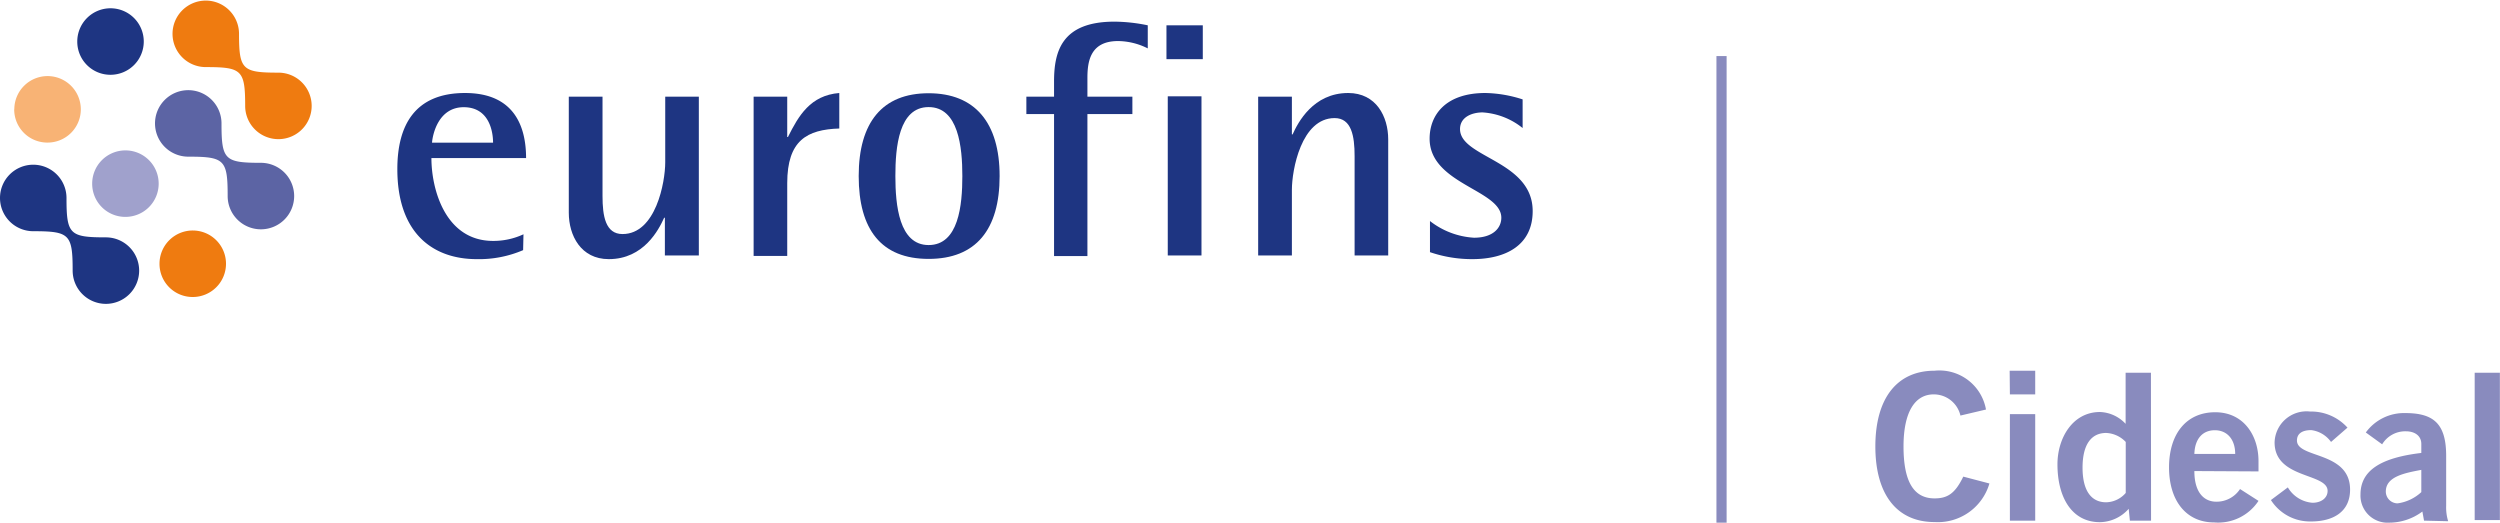 <svg xmlns="http://www.w3.org/2000/svg" xmlns:xlink="http://www.w3.org/1999/xlink" viewBox="0 0 211.28 44.17"><defs><style>.cls-1{fill:none;}.cls-2{clip-path:url(#clip-path);}.cls-3{fill:#a0a1cc;}.cls-4{fill:#1e3582;}.cls-5{fill:#5c64a4;}.cls-6{fill:#ef7b10;}.cls-7{fill:#f8b375;}.cls-8{fill:#898bbe;}</style><clipPath id="clip-path" transform="translate(0 0)"><rect class="cls-1" width="211.27" height="44.17"/></clipPath></defs><title>Recurso 1</title><g id="Capa_2" data-name="Capa 2"><g id="Capa_1-2" data-name="Capa 1"><g class="cls-2"><g class="cls-2"><path class="cls-3" d="M7.79,15.52a2.81,2.81,0,1,1,2.8,2.81,2.8,2.8,0,0,1-2.8-2.81" transform="translate(0 0)"/><path class="cls-4" d="M6.14,22.87c0-3.07-.26-3.33-3.33-3.33a2.81,2.81,0,1,1,2.81-2.81c0,3.07.26,3.33,3.33,3.33a2.81,2.81,0,1,1-2.81,2.81" transform="translate(0 0)"/><path class="cls-5" d="M19.24,16.57c0-3.07-.26-3.33-3.33-3.33a2.81,2.81,0,1,1,2.81-2.81c0,3.07.26,3.33,3.33,3.33a2.81,2.81,0,1,1-2.81,2.81" transform="translate(0 0)"/><path class="cls-6" d="M20.72,9c0-3.07-.26-3.33-3.33-3.33A2.81,2.81,0,1,1,20.2,2.81c0,3.07.26,3.33,3.33,3.33A2.81,2.81,0,1,1,20.72,9" transform="translate(0 0)"/><path class="cls-6" d="M13.48,22.28a2.81,2.81,0,1,1,2.81,2.82,2.8,2.8,0,0,1-2.81-2.82" transform="translate(0 0)"/><path class="cls-7" d="M1.21,9.24A2.81,2.81,0,1,1,4,12.05a2.8,2.8,0,0,1-2.8-2.81" transform="translate(0 0)"/><path class="cls-4" d="M6.53,3.51A2.81,2.81,0,1,1,9.34,6.32,2.8,2.8,0,0,1,6.53,3.51" transform="translate(0 0)"/><path class="cls-4" d="M44.21,21.14a9.44,9.44,0,0,1-3.92.76c-3.72,0-6.71-2.2-6.71-7.61,0-3.72,1.5-6.43,5.72-6.43s5.16,2.91,5.16,5.5h-8c0,2.65,1.18,7,5.21,7a6,6,0,0,0,2.57-.56Zm-2.54-9.08c0-1-.36-3-2.48-3s-2.62,2.25-2.68,3Z" transform="translate(0 0)"/><path class="cls-4" d="M56.19,18.4h-.06c-.45,1-1.72,3.5-4.68,3.5-2.36,0-3.38-2-3.38-3.92V8.17h2.85v8.4c0,1.69.25,3.21,1.69,3.21,2.82,0,3.61-4.39,3.61-6.06V8.17h2.84V21.59H56.19Z" transform="translate(0 0)"/><path class="cls-4" d="M63.69,8.17h2.84v3.41h.06c.9-1.8,1.89-3.52,4.34-3.72v3c-2.73.09-4.4,1-4.4,4.62v6.15H63.69Z" transform="translate(0 0)"/><path class="cls-4" d="M72.57,14.88c0-4.54,2-7,5.91-7s6,2.48,6,7-2,7-6,7-5.91-2.48-5.91-7m5.91,5.83c2.54,0,2.85-3.38,2.85-5.83S81,9.05,78.48,9.05s-2.81,3.38-2.81,5.83.31,5.83,2.81,5.83" transform="translate(0 0)"/><path class="cls-4" d="M89.08,9.64H86.74V8.17h2.34V6.9c0-2.48.59-5.07,5.1-5.07A14.16,14.16,0,0,1,97,2.14V4.09a5.69,5.69,0,0,0-2.51-.62c-2.31,0-2.59,1.66-2.59,3.1v1.6h3.8V9.64h-3.8v12H89.08Z" transform="translate(0 0)"/><path class="cls-4" d="M98.58,2.14h3.07V5H98.58Zm.11,6h2.85V21.59H98.69Z" transform="translate(0 0)"/><path class="cls-4" d="M106.33,8.17h2.85v3.19h.06c.45-1,1.74-3.5,4.7-3.5,2.37,0,3.38,2,3.38,3.92v9.81h-2.84v-8.4c0-1.69-.26-3.21-1.69-3.21-2.82,0-3.61,4.39-3.61,6.06v5.55h-2.85Z" transform="translate(0 0)"/><path class="cls-4" d="M128.68,10.82A6,6,0,0,0,125.3,9.5c-.9,0-1.91.39-1.91,1.41,0,2.42,6.14,2.65,6.14,6.93,0,2.87-2.25,4.06-5.1,4.06a11,11,0,0,1-3.58-.59V18.68a6.67,6.67,0,0,0,3.72,1.41c1.63,0,2.31-.84,2.31-1.69,0-2.36-6.06-2.84-6.06-6.68,0-2,1.35-3.86,4.71-3.86a10.8,10.8,0,0,1,3.15.54Z" transform="translate(0 0)"/><path class="cls-8" d="M165.68,35.12a2.31,2.31,0,0,0-2.26-1.79c-1.58,0-2.55,1.48-2.55,4.4s.83,4.39,2.62,4.39c1.07,0,1.73-.38,2.43-1.84l2.21.58a4.54,4.54,0,0,1-4.64,3.26c-3.17,0-5-2.32-5-6.39s1.83-6.4,5-6.4a4,4,0,0,1,4.35,3.28Z" transform="translate(0 0)"/><path class="cls-8" d="M169.84,31.33H172v2h-2.14ZM172,44h-2.14V35H172Z" transform="translate(0 0)"/><path class="cls-8" d="M181.79,44H180l-.1-1a3.31,3.31,0,0,1-2.43,1.13c-2.38,0-3.59-2.1-3.59-4.89,0-2.21,1.28-4.42,3.59-4.42a3.1,3.1,0,0,1,2.17,1h0V31.5h2.14Zm-2.14-6.65a2.42,2.42,0,0,0-1.65-.76c-1.28,0-2,1-2,2.93s.72,2.93,2,2.93a2.26,2.26,0,0,0,1.65-.79Z" transform="translate(0 0)"/><path class="cls-8" d="M185.45,39.81c0,1.87.86,2.59,1.86,2.59a2.37,2.37,0,0,0,2-1.07l1.56,1a4.08,4.08,0,0,1-3.76,1.82c-2.33,0-3.8-1.81-3.8-4.65s1.47-4.66,3.9-4.66,3.66,2,3.66,4.12v.88Zm3.45-1.45c0-1.24-.69-2-1.72-2s-1.69.72-1.73,2Z" transform="translate(0 0)"/><path class="cls-8" d="M197,37.35a2.43,2.43,0,0,0-1.67-1c-.83,0-1.21.34-1.21.88,0,1.53,4.49.88,4.49,4.15,0,1.87-1.42,2.69-3.3,2.69a3.92,3.92,0,0,1-3.39-1.81l1.43-1.07a2.65,2.65,0,0,0,2.08,1.3c.76,0,1.28-.42,1.28-1,0-1.54-4.48-1-4.48-4.1a2.7,2.7,0,0,1,3-2.61,4.14,4.14,0,0,1,3.16,1.36Z" transform="translate(0 0)"/><path class="cls-8" d="M204.86,44l-.14-.77a4.68,4.68,0,0,1-2.79.94,2.29,2.29,0,0,1-2.44-2.38c0-2,1.66-3.1,5.14-3.51v-.76c0-.69-.55-1.07-1.31-1.07a2.28,2.28,0,0,0-2,1.1l-1.38-1a4,4,0,0,1,3.34-1.64c2.42,0,3.45.93,3.45,3.62v4.23a3.91,3.91,0,0,0,.17,1.29Zm-.23-4.29c-1.43.27-3,.57-3,1.83a1,1,0,0,0,1,1,3.69,3.69,0,0,0,2-.95Z" transform="translate(0 0)"/><rect class="cls-8" x="209.14" y="31.5" width="2.14" height="12.45"/><rect class="cls-8" x="145.06" y="4.74" width="0.86" height="39.44"/></g></g></g></g></svg>